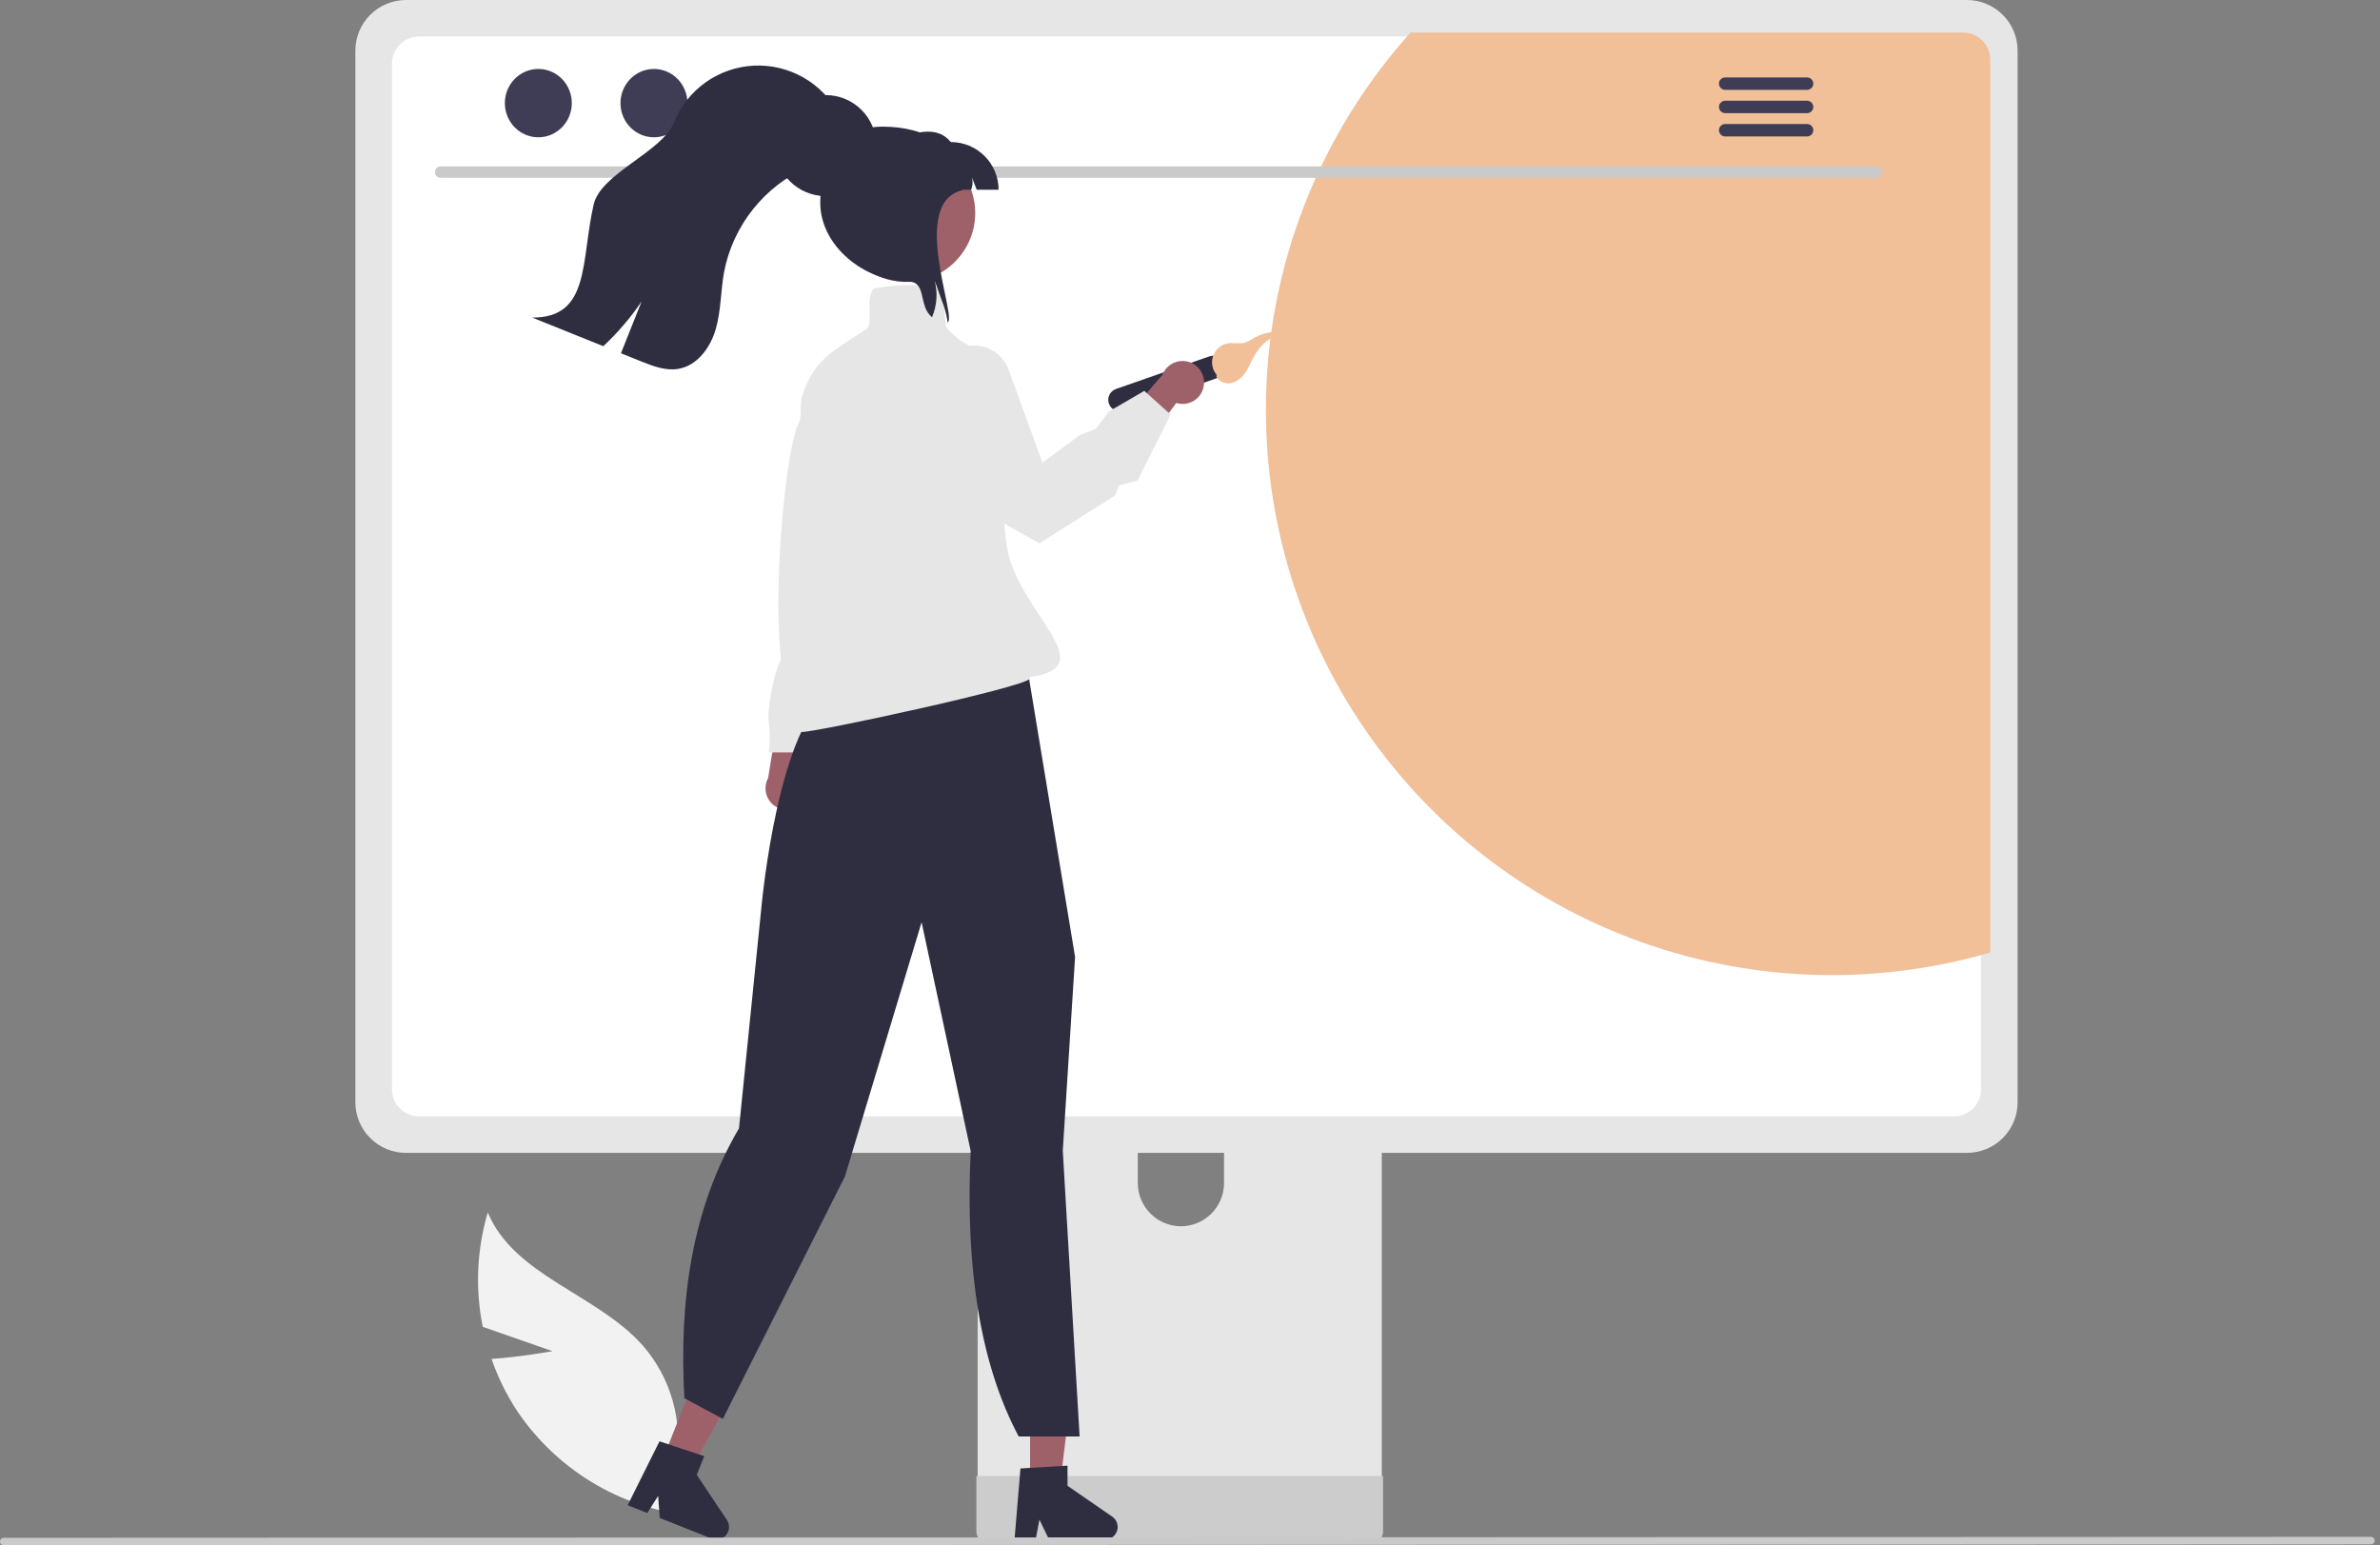 <svg width="308" height="200" viewBox="0 0 308 200" fill="none" xmlns="http://www.w3.org/2000/svg">
<rect x="0" y="0" width="308" height="200" fill="#808080" stroke="none"/>
<g clip-path="url(#clip0_907_422)">
<path d="M71.5 174.867L62.474 171.718C61.481 166.803 61.703 161.72 63.123 156.911C66.547 165.143 77.226 167.444 83.155 174.106C84.989 176.198 86.327 178.676 87.072 181.354C87.816 184.033 87.947 186.845 87.455 189.581L89.183 196.129C84.718 195.617 80.417 194.146 76.577 191.815C72.737 189.484 69.448 186.349 66.937 182.627C65.55 180.524 64.433 178.256 63.613 175.875C67.509 175.599 71.5 174.867 71.5 174.867Z" fill="#F2F2F2"/>
<path d="M176.296 116.346H129.036C128.368 116.347 127.727 116.613 127.255 117.086C126.783 117.558 126.518 118.199 126.519 118.866V193.418H178.82V118.866C178.82 118.535 178.755 118.207 178.628 117.902C178.502 117.596 178.316 117.318 178.081 117.084C177.847 116.85 177.568 116.664 177.262 116.537C176.956 116.411 176.627 116.346 176.296 116.346ZM152.825 158.705C151.347 158.698 149.932 158.109 148.887 157.065C147.842 156.021 147.251 154.608 147.245 153.132V144.533C147.245 143.055 147.832 141.638 148.879 140.593C149.926 139.548 151.345 138.961 152.825 138.961C154.305 138.961 155.725 139.548 156.771 140.593C157.818 141.638 158.406 143.055 158.406 144.533V153.132C158.399 154.608 157.809 156.021 156.764 157.065C155.719 158.109 154.303 158.698 152.825 158.705Z" fill="#E6E6E6"/>
<path d="M126.356 191.033V198.226C126.357 198.599 126.506 198.956 126.77 199.219C127.034 199.483 127.391 199.631 127.765 199.632H177.574C177.947 199.63 178.304 199.481 178.568 199.218C178.832 198.955 178.981 198.598 178.983 198.226V191.033H126.356Z" fill="#CCCCCC"/>
<path d="M254.554 0H52.538C50.802 0.003 49.138 0.692 47.911 1.918C46.684 3.144 45.993 4.805 45.99 6.538V142.668C45.992 144.402 46.682 146.064 47.91 147.289C49.137 148.515 50.802 149.205 52.538 149.206H254.554C256.29 149.205 257.955 148.515 259.182 147.289C260.41 146.064 261.1 144.402 261.102 142.668V6.538C261.099 4.805 260.408 3.144 259.181 1.918C257.954 0.692 256.29 0.003 254.554 0Z" fill="#E6E6E6"/>
<path d="M252.867 4.721H54.226C53.296 4.723 52.406 5.093 51.749 5.75C51.092 6.408 50.724 7.298 50.724 8.226V140.981C50.725 141.908 51.094 142.797 51.751 143.452C52.407 144.108 53.297 144.477 54.226 144.478H252.867C253.795 144.477 254.686 144.108 255.342 143.452C255.999 142.797 256.368 141.908 256.369 140.981V8.226C256.369 7.298 256 6.408 255.344 5.75C254.687 5.093 253.796 4.723 252.867 4.721Z" fill="white"/>
<path d="M257.563 7.724V123.274C242.279 127.723 225.96 127.078 211.076 121.437C196.191 115.795 183.553 105.465 175.074 92.01C166.595 78.554 162.737 62.706 164.084 46.866C165.431 31.025 171.91 16.054 182.539 4.219H254.061C254.991 4.221 255.881 4.591 256.538 5.248C257.194 5.906 257.563 6.796 257.563 7.724Z" fill="#F1BF98"/>
<path d="M242.883 23.013H57.014C56.82 23.009 56.636 22.93 56.501 22.792C56.366 22.654 56.29 22.468 56.29 22.275C56.29 22.082 56.366 21.897 56.501 21.759C56.636 21.621 56.82 21.541 57.014 21.537H242.883C243.076 21.541 243.26 21.621 243.395 21.759C243.53 21.897 243.606 22.082 243.606 22.275C243.606 22.468 243.53 22.654 243.395 22.792C243.26 22.93 243.076 23.009 242.883 23.013Z" fill="#CACACA"/>
<path d="M69.666 17.768C72.058 17.768 73.998 15.788 73.998 13.346C73.998 10.904 72.058 8.924 69.666 8.924C67.273 8.924 65.334 10.904 65.334 13.346C65.334 15.788 67.273 17.768 69.666 17.768Z" fill="#3F3D56"/>
<path d="M84.63 17.768C87.022 17.768 88.961 15.788 88.961 13.346C88.961 10.904 87.022 8.924 84.63 8.924C82.237 8.924 80.298 10.904 80.298 13.346C80.298 15.788 82.237 17.768 84.63 17.768Z" fill="#3F3D56"/>
<path d="M99.594 17.768C101.987 17.768 103.926 15.788 103.926 13.346C103.926 10.904 101.987 8.924 99.594 8.924C97.202 8.924 95.263 10.904 95.263 13.346C95.263 15.788 97.202 17.768 99.594 17.768Z" fill="#3F3D56"/>
<path d="M233.873 10.021H223.243C223.032 10.025 222.832 10.111 222.684 10.261C222.537 10.412 222.454 10.614 222.454 10.824C222.454 11.035 222.537 11.237 222.684 11.387C222.832 11.537 223.032 11.624 223.243 11.628H233.873C234.084 11.624 234.284 11.537 234.432 11.387C234.579 11.237 234.662 11.035 234.662 10.824C234.662 10.614 234.579 10.412 234.432 10.261C234.284 10.111 234.084 10.025 233.873 10.021Z" fill="#3F3D56"/>
<path d="M233.873 13.037H223.243C223.032 13.041 222.832 13.128 222.684 13.278C222.537 13.428 222.454 13.63 222.454 13.841C222.454 14.051 222.537 14.253 222.684 14.404C222.832 14.554 223.032 14.64 223.243 14.645H233.873C234.084 14.64 234.284 14.554 234.432 14.404C234.579 14.253 234.662 14.051 234.662 13.841C234.662 13.63 234.579 13.428 234.432 13.278C234.284 13.128 234.084 13.041 233.873 13.037Z" fill="#3F3D56"/>
<path d="M233.873 16.051H223.243C223.032 16.055 222.832 16.142 222.684 16.292C222.537 16.442 222.454 16.644 222.454 16.855C222.454 17.065 222.537 17.267 222.684 17.417C222.832 17.567 223.032 17.654 223.243 17.658H233.873C234.084 17.654 234.284 17.567 234.432 17.417C234.579 17.267 234.662 17.065 234.662 16.855C234.662 16.644 234.579 16.442 234.432 16.292C234.284 16.142 234.084 16.055 233.873 16.051Z" fill="#3F3D56"/>
<path d="M103.905 103.891C104.178 103.593 104.383 103.24 104.505 102.855C104.627 102.47 104.663 102.063 104.611 101.663C104.558 101.262 104.418 100.878 104.201 100.538C103.984 100.197 103.694 99.909 103.353 99.692L105.62 90.142L100.823 91.892L99.406 100.692C99.079 101.289 98.983 101.984 99.135 102.647C99.287 103.309 99.678 103.893 100.233 104.287C100.787 104.681 101.467 104.859 102.144 104.786C102.821 104.713 103.447 104.394 103.905 103.891Z" fill="#9E616A"/>
<path d="M115.441 63.87L113.516 68.814C113.516 68.814 114.341 73.758 112.966 74.856C111.59 75.955 112.141 75.955 112.141 76.779C112.093 77.37 111.922 77.944 111.637 78.465C111.353 78.986 110.962 79.44 110.49 79.8C109.39 80.624 104.439 97.378 104.439 97.378H99.489C99.649 96.101 99.649 94.809 99.489 93.533C99.214 91.61 100.314 86.666 100.864 85.843C101.414 85.019 100.864 83.92 100.864 82.272C100.864 80.624 101.964 79.8 101.964 77.054C101.964 74.307 105.265 52.884 104.99 50.412C104.715 47.94 107.74 45.743 107.74 45.743H110.49L115.441 63.87Z" fill="#E6E6E6"/>
<path d="M133.303 192.654H137.114L138.928 177.975H133.303V192.654Z" fill="#9E616A"/>
<path d="M132.059 190.047L138.148 189.685V192.29L143.936 196.282C144.222 196.479 144.438 196.762 144.551 197.09C144.664 197.418 144.67 197.774 144.566 198.105C144.463 198.436 144.256 198.726 143.976 198.932C143.696 199.137 143.358 199.248 143.01 199.248H135.761L134.512 196.671L134.024 199.248H131.291L132.059 190.047Z" fill="#2F2E41"/>
<path d="M85.536 189.421L89.077 190.828L96.199 177.86L90.973 175.782L85.536 189.421Z" fill="#9E616A"/>
<path d="M85.346 186.54L91.137 188.452L90.172 190.872L94.072 196.719C94.264 197.008 94.36 197.351 94.343 197.697C94.327 198.044 94.201 198.376 93.982 198.646C93.763 198.915 93.464 199.108 93.127 199.196C92.791 199.283 92.436 199.261 92.113 199.133L85.378 196.456L85.171 193.6L83.764 195.814L81.225 194.805L85.346 186.54Z" fill="#2F2E41"/>
<path d="M125.62 148.974L119.265 119.358L109.341 152.264L93.627 183.467L93.544 183.632L88.566 180.956C87.864 168.286 89.532 156.414 95.634 146.032L98.524 117.536C98.612 116.563 100.768 93.704 107.593 89.65L109.592 85.099L129.472 80.196L129.544 80.278C131.456 82.423 132.718 85.067 133.186 87.9L139.126 123.836L139.129 123.856L137.536 148.926L139.715 185.911H131.832C126.955 176.748 124.884 164.435 125.62 148.974Z" fill="#2F2E41"/>
<path d="M144.418 50.343L156.469 46.133C156.843 46.004 157.253 46.028 157.609 46.2C157.964 46.372 158.238 46.677 158.368 47.05C158.499 47.423 158.476 47.832 158.305 48.188C158.134 48.544 157.829 48.818 157.456 48.949L145.404 53.16C145.031 53.289 144.621 53.265 144.265 53.093C143.909 52.921 143.636 52.615 143.506 52.242C143.375 51.87 143.398 51.461 143.569 51.105C143.74 50.749 144.045 50.475 144.418 50.343Z" fill="#2F2E41"/>
<path d="M157.367 48.566C157.603 49.381 158.62 49.777 159.442 49.56C160.254 49.282 160.93 48.705 161.331 47.946C161.772 47.221 162.075 46.419 162.529 45.701C163.4 44.339 164.763 43.363 166.335 42.976C164.934 42.792 163.511 43.061 162.275 43.744C161.84 44.042 161.36 44.269 160.852 44.414C160.312 44.443 159.769 44.435 159.229 44.393C158.752 44.417 158.292 44.577 157.903 44.854C157.514 45.13 157.213 45.512 157.034 45.955C156.855 46.397 156.806 46.881 156.894 47.35C156.982 47.819 157.202 48.253 157.528 48.601" fill="#F1BF98"/>
<path d="M155.791 49.862C155.74 50.263 155.602 50.648 155.387 50.989C155.171 51.331 154.883 51.621 154.543 51.839C154.203 52.058 153.819 52.199 153.418 52.253C153.017 52.307 152.61 52.273 152.224 52.153L146.384 60.047L144.625 55.259L150.44 48.496C150.685 47.862 151.155 47.34 151.76 47.029C152.365 46.717 153.064 46.638 153.723 46.806C154.383 46.975 154.958 47.379 155.339 47.942C155.72 48.505 155.881 49.189 155.791 49.862Z" fill="#9E616A"/>
<path d="M103.733 94.741C103.197 94.741 102.893 94.636 102.776 94.411C102.603 94.081 102.903 93.65 103.25 93.151C103.492 92.803 104.199 92.111 103.851 92.069C98.578 91.426 101.109 58.957 103.395 54.665C103.859 53.793 103.368 52.456 103.891 50.976C105.319 46.934 107.269 45.692 111.153 43.218C111.469 43.017 111.797 42.807 112.138 42.589C112.58 42.305 112.555 41.366 112.529 40.371C112.5 39.265 112.47 38.121 113.013 37.407L113.048 37.36L113.105 37.347C114.417 37.044 118.83 36.482 121.444 37.351L121.48 37.363L121.507 37.39C122.128 38.01 122.184 39.211 122.239 40.372C122.284 41.325 122.326 42.225 122.677 42.617C125.363 45.605 128.408 45.547 128.439 45.547L128.59 45.542L128.605 45.692C130.487 49.27 129.013 62.559 130.322 70.814C131.651 79.201 143.005 86.34 133.283 87.607C133.304 87.639 133.316 87.677 133.317 87.715C133.318 87.754 133.309 87.792 133.29 87.825C132.703 88.921 105.751 94.741 103.733 94.741Z" fill="#E6E6E6"/>
<path d="M134.508 70.317L129.258 67.368C120.104 61.031 117.848 55.999 117.567 52.892C117.266 49.577 119.034 47.764 119.11 47.689L119.151 47.659L123.883 45.244C124.484 44.938 125.144 44.762 125.818 44.729C126.492 44.696 127.166 44.807 127.794 45.054C128.422 45.301 128.991 45.678 129.462 46.161C129.933 46.644 130.296 47.221 130.526 47.855L134.904 59.877L139.757 56.302L141.827 55.487L143.497 53.257L148.084 50.586L151.492 53.648L147.206 62.207L144.825 62.812L144.32 64.111L144.275 64.14L134.508 70.317Z" fill="#E6E6E6"/>
<path d="M125.111 31.854C124.137 33.633 122.584 35.028 120.71 35.808C118.836 36.589 116.751 36.709 114.8 36.149C112.848 35.588 111.145 34.381 109.973 32.725C108.8 31.069 108.227 29.064 108.348 27.04C108.469 25.016 109.277 23.093 110.638 21.588C111.999 20.083 113.833 19.087 115.838 18.762C117.843 18.437 119.898 18.803 121.666 19.801C123.434 20.799 124.809 22.368 125.565 24.25C125.606 24.352 125.643 24.455 125.68 24.561C126.107 25.747 126.277 27.011 126.179 28.268C126.081 29.525 125.717 30.747 125.111 31.854Z" fill="#9E616A"/>
<path d="M126.396 24.561C126.011 23.486 126.179 24.046 125.79 22.976C125.915 23.503 125.877 24.056 125.68 24.561H115.038V18.384C118.156 17.15 121.204 16.1 123.045 18.384C124.686 18.384 126.259 19.034 127.419 20.193C128.579 21.351 129.231 22.923 129.231 24.561H126.396Z" fill="#2F2E41"/>
<path d="M122.623 41.733C122.615 41.618 122.603 41.5 122.586 41.386C122.444 40.546 122.212 39.725 121.895 38.934C121.588 38.072 121.277 37.206 120.966 36.344C121.367 37.909 121.245 39.561 120.619 41.05C118.822 39.653 119.956 36.458 117.607 36.458C111.961 36.458 106.151 31.887 106.151 26.244C106.151 20.606 108.573 16.39 114.22 16.39C119.87 16.39 124.452 18.972 124.563 24.61C117.607 26.244 123.937 41.161 122.623 41.733Z" fill="#2F2E41"/>
<path d="M106.857 25.38C110.472 25.38 113.403 22.453 113.403 18.843C113.403 15.232 110.472 12.306 106.857 12.306C103.241 12.306 100.311 15.232 100.311 18.843C100.311 22.453 103.241 25.38 106.857 25.38Z" fill="#2F2E41"/>
<path d="M109.052 19.096C107.931 20.399 106.176 20.906 104.593 21.584C101.798 22.808 99.345 24.695 97.446 27.08C95.546 29.465 94.258 32.277 93.693 35.271C93.256 37.71 93.313 40.235 92.621 42.613C91.934 44.991 90.232 47.324 87.79 47.736C86.137 48.018 84.48 47.381 82.925 46.752C82.07 46.409 81.215 46.064 80.359 45.718C81.251 43.483 82.142 41.248 83.031 39.014C81.602 41.123 79.94 43.065 78.076 44.803C75.012 43.569 71.945 42.335 68.875 41.101C76.428 41.13 75.139 33.808 76.829 26.462C77.757 22.426 85.666 19.693 87.217 15.852C88.055 13.769 89.473 11.969 91.303 10.666C93.133 9.362 95.299 8.61 97.544 8.497C99.789 8.385 102.02 8.917 103.971 10.03C105.923 11.144 107.515 12.793 108.557 14.782C110.108 15.399 110.153 17.809 109.052 19.096Z" fill="#2F2E41"/>
<path d="M306.83 199.874L0.487 200C0.358 200 0.234 199.949 0.143 199.857C0.051 199.766 0 199.642 0 199.513C0 199.384 0.051 199.261 0.143 199.169C0.234 199.078 0.358 199.027 0.487 199.027L306.83 198.901C306.959 198.901 307.083 198.953 307.174 199.044C307.266 199.135 307.317 199.259 307.317 199.388C307.317 199.517 307.266 199.641 307.174 199.732C307.083 199.823 306.959 199.874 306.83 199.874Z" fill="#CACACA"/>
</g>
<defs>
<clipPath id="clip0_907_422">
<rect width="307.317" height="200" fill="white"/>
</clipPath>
</defs>
</svg>
